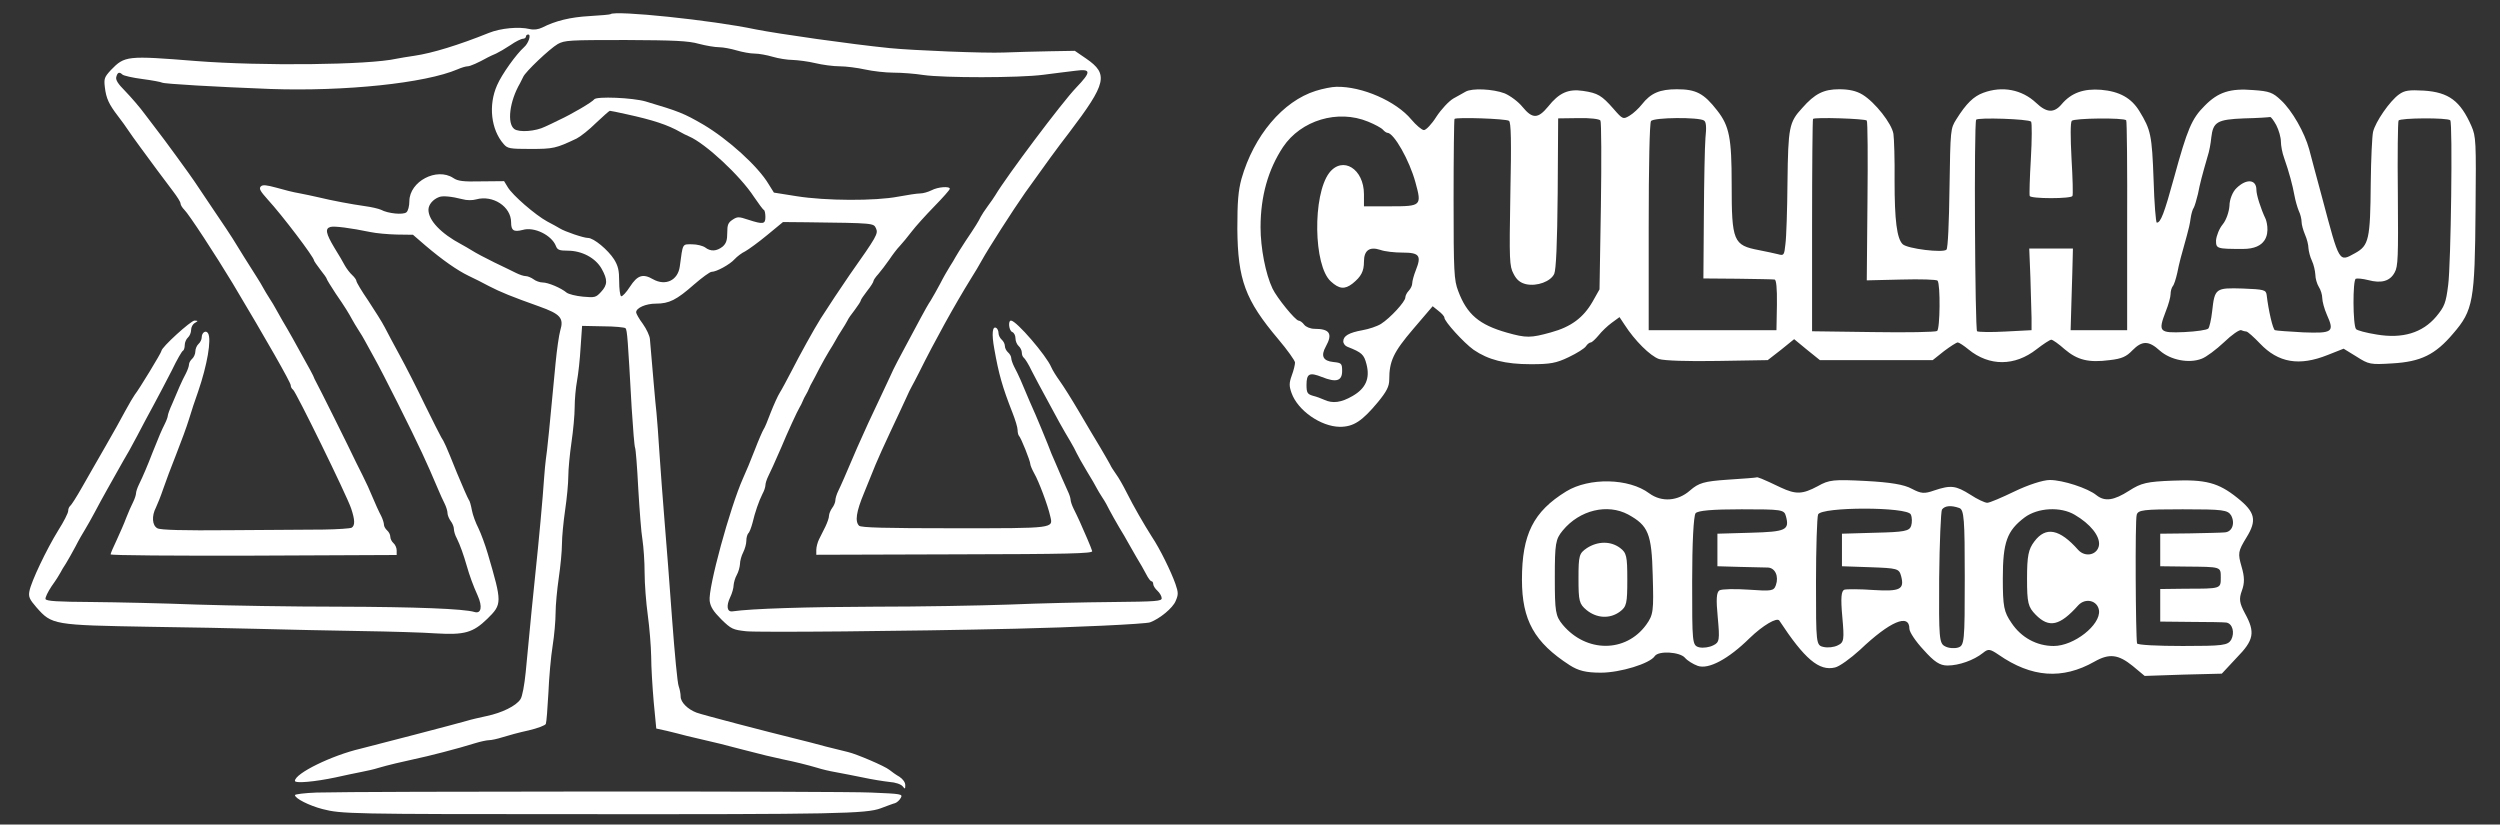 <svg xmlns="http://www.w3.org/2000/svg" viewBox="11.376 -91.008 1179.719 389.083"><rect x="11.376" y="-91.008" width="1179.719" height="389.083" fill="#333333" stroke="none"/><g transform="matrix(0.1, 0, 0, -0.1, -163.438, 677.283)" fill="#000000" stroke="none"><path d="M4629 7616 c-2 -2 -47 -6 -99 -9 -90 -5 -160 -22 -223 -54 -19 -9 -39 -12 -60 -7 -51 12 -136 4 -191 -18 -144 -58 -269 -96 -351 -108 -33 -5 -71 -11 -85 -14 -132 -30 -639 -35 -947 -11 -327 26 -336 25 -402 -43 -30 -33 -33 -40 -28 -81 6 -52 19 -80 62 -136 17 -22 38 -51 47 -65 9 -14 35 -50 57 -80 22 -30 59 -80 81 -110 22 -30 56 -75 75 -100 19 -25 35 -50 35 -57 0 -7 8 -20 18 -30 21 -20 149 -216 228 -347 159 -266 274 -468 274 -481 0 -8 5 -17 11 -21 13 -8 253 -498 274 -560 18 -54 19 -80 3 -91 -7 -4 -67 -8 -133 -9 -66 0 -265 -2 -442 -3 -221 -2 -328 1 -342 9 -25 13 -28 58 -7 98 7 15 23 54 34 87 11 33 39 107 62 165 23 58 50 132 60 165 10 33 29 92 43 130 43 125 64 247 47 275 -10 17 -30 4 -30 -19 0 -10 -7 -24 -15 -31 -8 -7 -15 -23 -15 -35 0 -12 -7 -28 -15 -35 -8 -7 -15 -19 -15 -27 0 -8 -7 -27 -14 -41 -8 -15 -22 -43 -30 -62 -8 -19 -24 -56 -35 -82 -12 -26 -21 -51 -21 -57 0 -5 -6 -22 -14 -38 -16 -32 -26 -55 -57 -133 -25 -65 -46 -114 -65 -153 -8 -16 -14 -35 -14 -42 0 -7 -6 -26 -14 -42 -8 -15 -22 -48 -32 -73 -9 -25 -30 -72 -45 -105 -16 -33 -29 -64 -29 -68 0 -5 304 -7 675 -6 l675 3 0 22 c0 12 -7 27 -15 34 -8 7 -15 20 -15 30 0 10 -7 23 -15 30 -8 7 -15 19 -15 27 0 8 -6 27 -13 41 -13 25 -21 42 -63 140 -10 20 -21 44 -25 52 -4 8 -18 35 -30 60 -32 68 -179 363 -189 380 -5 8 -11 22 -14 30 -4 8 -21 41 -39 72 -17 31 -44 79 -58 105 -15 26 -36 64 -48 83 -11 19 -25 44 -31 55 -6 11 -19 34 -30 50 -11 17 -24 39 -30 50 -6 11 -18 32 -28 47 -20 31 -103 163 -117 187 -5 9 -46 70 -90 135 -44 65 -84 125 -90 134 -9 15 -154 214 -173 237 -4 6 -30 39 -57 75 -26 36 -70 86 -96 113 -34 34 -46 53 -42 67 6 22 14 25 29 11 5 -5 47 -15 94 -21 46 -6 88 -14 93 -17 10 -6 251 -20 512 -30 351 -12 729 27 883 93 18 8 39 14 47 14 12 0 50 17 95 42 8 4 26 13 39 18 13 6 44 24 68 40 24 17 51 30 59 30 7 0 14 5 14 10 0 6 5 10 11 10 15 0 1 -42 -20 -60 -37 -33 -105 -128 -127 -179 -42 -94 -29 -210 31 -278 18 -21 28 -23 127 -23 108 0 120 3 217 49 18 9 60 42 92 74 33 31 62 57 65 57 4 0 38 -7 78 -16 124 -27 195 -50 256 -85 8 -5 26 -14 40 -20 77 -33 241 -185 306 -285 22 -32 42 -60 47 -62 4 -2 7 -17 7 -33 0 -34 -10 -36 -81 -13 -45 15 -51 15 -74 0 -21 -14 -25 -24 -25 -62 0 -35 -5 -50 -22 -65 -28 -22 -56 -24 -82 -4 -11 8 -39 15 -62 15 -47 0 -43 7 -58 -105 -9 -65 -67 -93 -126 -60 -48 28 -74 19 -109 -35 -18 -28 -37 -48 -42 -45 -5 4 -9 35 -9 71 0 51 -5 72 -24 103 -29 45 -96 101 -123 101 -21 0 -109 30 -133 45 -8 5 -35 20 -60 33 -55 30 -164 124 -186 162 l-17 28 -107 -1 c-86 -2 -111 1 -133 16 -78 51 -206 -16 -207 -109 0 -23 -6 -47 -14 -53 -15 -13 -87 -6 -120 12 -11 5 -45 13 -75 17 -64 9 -155 26 -221 42 -25 6 -65 14 -90 19 -25 4 -73 16 -107 26 -48 13 -65 15 -74 6 -10 -10 -2 -23 32 -61 69 -75 219 -273 219 -288 0 -3 14 -23 30 -44 17 -21 30 -40 30 -43 0 -3 19 -34 42 -69 47 -68 61 -92 78 -123 6 -11 19 -33 30 -50 11 -16 24 -39 30 -50 6 -11 26 -47 44 -80 40 -71 180 -350 226 -450 31 -67 41 -90 76 -172 9 -21 22 -51 30 -66 8 -16 14 -36 14 -46 0 -9 7 -26 15 -37 8 -10 15 -27 15 -37 0 -11 6 -31 14 -45 15 -30 33 -81 46 -127 13 -46 31 -96 52 -142 24 -53 17 -88 -15 -78 -50 15 -276 24 -642 25 -214 0 -516 5 -670 10 -154 6 -376 11 -493 12 -161 1 -215 4 -219 14 -2 7 11 34 29 61 19 26 37 55 41 63 4 8 16 29 27 45 10 17 31 53 45 80 14 28 35 64 45 80 10 17 31 53 45 80 14 28 42 77 60 110 19 33 39 69 45 80 6 11 20 36 31 55 12 19 41 71 64 115 23 44 59 112 80 150 21 39 59 111 84 160 24 50 48 92 53 93 4 2 8 14 8 27 0 12 7 28 15 35 8 7 15 23 15 36 0 13 8 28 18 33 16 10 16 10 -2 11 -17 0 -156 -126 -156 -143 0 -8 -107 -184 -126 -207 -6 -8 -26 -42 -44 -75 -17 -33 -60 -109 -95 -170 -35 -60 -84 -147 -110 -192 -26 -46 -51 -85 -56 -88 -5 -4 -9 -14 -9 -23 0 -10 -21 -51 -47 -92 -55 -89 -128 -242 -136 -287 -5 -26 0 -38 33 -76 73 -83 79 -84 540 -92 168 -2 402 -7 520 -10 118 -3 330 -8 470 -10 140 -2 300 -7 355 -11 135 -8 175 3 243 69 70 69 70 75 2 307 -12 41 -32 95 -44 120 -13 25 -27 63 -31 85 -4 22 -10 45 -15 50 -4 6 -29 62 -55 125 -53 132 -61 149 -75 170 -5 8 -40 78 -78 155 -37 77 -90 181 -117 230 -27 50 -59 109 -71 133 -12 24 -48 80 -78 126 -31 45 -56 87 -56 93 0 5 -9 18 -20 28 -11 10 -26 30 -34 44 -7 14 -30 53 -50 85 -40 67 -45 91 -18 98 18 5 95 -5 187 -24 28 -6 84 -11 126 -12 l76 -1 59 -51 c80 -68 150 -117 204 -143 25 -12 68 -33 95 -48 56 -29 108 -50 237 -96 101 -36 118 -55 100 -114 -6 -21 -16 -90 -22 -153 -26 -279 -41 -427 -46 -455 -2 -16 -6 -55 -8 -85 -6 -94 -26 -309 -41 -450 -13 -126 -20 -193 -46 -469 -6 -60 -16 -116 -25 -128 -20 -31 -87 -64 -159 -79 -33 -7 -76 -17 -95 -23 -40 -12 -447 -118 -500 -131 -137 -32 -310 -117 -310 -152 0 -13 95 -4 190 16 41 9 96 21 123 26 26 5 62 13 80 19 40 12 120 31 172 42 59 12 207 50 286 75 26 8 55 14 65 14 11 0 39 6 64 14 25 8 80 23 122 32 43 10 80 24 82 31 3 7 8 72 12 145 3 73 12 174 20 223 8 50 14 120 14 156 0 36 7 110 15 165 8 54 15 126 15 160 0 33 7 105 15 160 8 54 15 126 15 160 0 33 7 105 15 160 8 54 15 129 15 165 0 36 5 92 11 124 6 32 14 104 17 159 l7 101 98 -2 c55 0 103 -5 107 -9 8 -9 11 -54 29 -377 6 -97 13 -181 16 -187 3 -5 10 -91 15 -192 6 -101 14 -210 20 -243 5 -33 10 -103 10 -155 0 -52 7 -142 15 -200 8 -58 15 -145 16 -195 0 -49 6 -146 12 -215 l12 -125 50 -11 c28 -7 70 -17 95 -24 25 -6 63 -15 85 -20 41 -9 93 -22 180 -45 79 -21 147 -37 190 -46 46 -9 115 -26 162 -40 18 -6 56 -15 85 -20 29 -5 87 -17 128 -25 41 -9 98 -18 125 -21 29 -2 55 -11 63 -21 11 -14 12 -13 12 6 0 13 -11 28 -27 39 -16 9 -37 24 -48 33 -22 18 -156 75 -195 84 -14 3 -61 15 -105 26 -44 12 -105 28 -135 35 -154 38 -449 115 -475 125 -42 16 -75 49 -75 76 0 13 -4 34 -9 48 -6 13 -19 154 -31 313 -11 158 -28 369 -36 468 -8 99 -19 243 -24 320 -5 77 -11 163 -14 190 -5 41 -19 209 -31 348 -1 15 -16 47 -33 71 -18 24 -32 49 -32 55 0 21 46 41 93 41 63 0 97 17 180 90 38 33 75 60 83 60 23 0 87 35 109 60 11 12 33 29 50 37 16 9 63 43 104 77 l74 61 111 -1 c322 -4 316 -4 328 -29 11 -25 4 -37 -125 -220 -36 -52 -105 -156 -136 -205 -31 -49 -101 -176 -136 -245 -23 -44 -48 -91 -57 -105 -9 -14 -28 -56 -43 -94 -14 -38 -29 -74 -34 -80 -4 -6 -23 -49 -41 -96 -18 -47 -43 -107 -56 -135 -61 -137 -165 -517 -157 -578 4 -28 17 -49 55 -87 47 -46 55 -49 117 -56 58 -6 755 0 1271 12 270 6 613 22 635 30 46 17 108 68 121 101 13 30 13 39 -1 80 -20 57 -73 166 -112 224 -38 60 -86 143 -119 209 -15 30 -37 69 -49 85 -12 17 -25 37 -28 45 -4 8 -25 44 -46 80 -22 36 -67 112 -101 170 -34 58 -75 123 -91 145 -16 22 -34 51 -40 65 -23 55 -165 220 -190 220 -15 0 -10 -48 6 -54 8 -3 15 -16 15 -29 0 -14 7 -30 15 -37 8 -7 15 -21 15 -31 0 -10 4 -20 9 -24 5 -3 23 -31 38 -63 16 -31 45 -86 65 -122 19 -36 49 -90 65 -120 17 -30 40 -71 52 -90 11 -19 25 -44 30 -56 5 -11 27 -50 48 -85 22 -35 42 -71 46 -79 4 -8 16 -28 27 -45 11 -16 26 -43 34 -60 8 -16 29 -52 45 -80 17 -27 35 -59 41 -70 6 -11 24 -42 40 -70 17 -27 38 -65 47 -82 9 -18 20 -33 25 -33 4 0 8 -6 8 -13 0 -8 9 -22 20 -32 11 -10 20 -26 20 -35 0 -14 -24 -16 -232 -18 -128 -1 -348 -6 -488 -12 -140 -5 -426 -10 -635 -10 -319 -1 -580 -9 -670 -22 -26 -4 -31 25 -11 67 9 18 16 44 16 57 1 12 7 34 15 48 8 14 14 37 15 51 0 15 7 40 15 55 8 16 15 40 15 55 0 14 4 29 9 35 6 5 14 27 20 49 12 51 30 103 47 137 8 14 14 33 14 41 0 9 6 28 14 44 13 26 25 53 61 135 28 68 77 174 86 188 5 8 12 22 15 30 3 8 10 22 15 30 5 8 12 22 15 30 3 8 10 22 15 30 5 8 20 38 34 65 15 28 35 64 45 80 11 17 24 39 30 50 6 11 19 34 30 50 11 17 23 37 27 45 3 8 19 31 35 51 15 20 28 40 28 44 0 4 14 24 30 45 17 21 30 42 30 47 0 4 10 19 23 33 12 14 35 44 51 67 16 24 38 53 50 65 12 13 37 43 56 68 19 25 67 78 107 119 40 41 73 78 73 83 0 13 -56 9 -86 -7 -16 -8 -40 -15 -54 -15 -14 0 -60 -7 -103 -15 -108 -21 -343 -20 -480 2 l-107 17 -25 40 c-49 83 -191 212 -310 282 -90 52 -112 61 -270 108 -62 18 -233 25 -243 10 -8 -12 -104 -69 -167 -98 -22 -11 -51 -25 -65 -31 -44 -22 -122 -28 -145 -11 -35 26 -23 130 27 216 4 8 11 22 15 30 10 24 125 133 163 155 33 18 54 19 320 19 230 -1 297 -4 346 -18 34 -9 77 -16 95 -16 19 0 56 -7 83 -15 27 -8 65 -15 85 -15 20 0 58 -7 85 -15 27 -8 70 -15 95 -15 25 -1 73 -7 106 -15 33 -8 85 -15 115 -15 30 0 84 -7 120 -15 36 -8 97 -15 135 -15 39 0 102 -5 140 -11 97 -14 452 -14 566 1 52 7 120 15 152 19 75 10 75 -5 3 -80 -67 -70 -328 -418 -381 -507 -5 -9 -22 -33 -36 -52 -14 -19 -29 -42 -33 -50 -10 -21 -26 -47 -72 -115 -22 -34 -43 -67 -47 -75 -4 -8 -16 -28 -27 -45 -10 -16 -31 -52 -45 -80 -14 -27 -35 -63 -45 -80 -11 -16 -31 -52 -46 -80 -14 -27 -48 -90 -75 -140 -27 -49 -51 -97 -55 -105 -3 -8 -26 -55 -49 -105 -47 -98 -99 -211 -121 -262 -62 -145 -75 -175 -90 -206 -8 -16 -14 -36 -14 -45 0 -9 -7 -26 -15 -36 -8 -11 -15 -28 -15 -37 0 -10 -8 -32 -17 -51 -9 -18 -22 -45 -30 -60 -7 -14 -13 -37 -13 -50 l0 -23 653 2 c536 1 651 4 649 15 -2 7 -12 33 -23 58 -11 25 -27 61 -35 80 -9 19 -22 48 -30 63 -8 16 -14 35 -14 42 0 7 -6 26 -14 42 -7 15 -20 44 -28 63 -8 19 -22 51 -30 70 -9 19 -26 60 -37 90 -25 61 -37 91 -56 135 -13 29 -39 88 -71 165 -8 19 -22 47 -30 62 -7 14 -14 33 -14 41 0 8 -7 20 -15 27 -8 7 -15 20 -15 30 0 10 -7 23 -15 30 -8 7 -15 21 -15 31 0 10 -5 21 -10 24 -19 12 -23 -27 -10 -98 21 -119 38 -180 86 -302 13 -33 24 -69 24 -81 0 -11 3 -24 6 -27 10 -9 54 -120 54 -134 0 -6 9 -27 19 -45 20 -34 64 -150 75 -201 14 -58 24 -57 -453 -57 -327 0 -440 3 -449 12 -20 20 -14 65 24 156 20 48 44 108 54 133 10 25 42 95 70 155 28 60 61 129 72 154 11 25 24 52 29 60 5 8 20 38 34 65 74 149 168 319 246 445 16 25 38 62 50 84 29 53 146 236 205 320 97 136 150 209 208 284 176 232 186 275 80 348 l-54 37 -117 -2 c-65 -1 -163 -4 -218 -6 -88 -4 -432 10 -540 21 -180 18 -524 67 -630 88 -208 44 -665 91 -686 72z m-699 -873 c20 -6 48 -6 65 -1 79 22 165 -34 165 -108 0 -39 12 -47 55 -36 54 16 136 -25 156 -75 7 -19 16 -23 56 -23 67 0 131 -34 160 -85 29 -52 29 -76 -3 -110 -24 -26 -29 -27 -85 -22 -33 3 -68 12 -77 19 -26 22 -87 48 -114 48 -12 0 -32 7 -42 15 -11 8 -28 15 -37 15 -10 0 -30 7 -46 15 -15 8 -62 30 -103 50 -41 20 -88 45 -105 56 -16 10 -39 23 -50 29 -96 51 -155 113 -155 163 0 24 21 49 50 60 17 7 59 3 110 -10z" style="fill: rgb(255, 255, 255);"></path><path d="M3243 3943 c-57 -2 -103 -8 -103 -12 0 -16 68 -50 130 -66 89 -23 131 -24 1200 -24 1225 -1 1367 2 1435 28 27 10 58 22 67 24 9 3 21 14 27 25 10 18 3 19 -141 25 -147 7 -2410 6 -2615 0z" style="fill: rgb(255, 255, 255);"></path><path d="M 7956.78 7254.02 C 7801.71 7205.21 7665.07 7043.35 7606.51 6839.09 C 7591.33 6782.57 7586.99 6732.47 7586.99 6602.72 C 7589.16 6362.5 7623.86 6267.44 7780.02 6082.45 C 7823.4 6031.07 7859.19 5980.97 7859.19 5971.97 C 7859.19 5961.7 7852.68 5934.72 7844 5911.6 C 7830.99 5875.63 7830.99 5861.49 7842.92 5828.1 C 7872.2 5745.88 7980.64 5670.09 8070.65 5668.8 C 8135.71 5668.8 8175.84 5695.78 8250.66 5785.7 C 8291.87 5835.8 8303.8 5860.21 8303.8 5891.04 C 8303.8 5978.4 8323.32 6020.79 8416.58 6129.98 L 8508.76 6237.89 L 8535.87 6216.05 C 8551.05 6204.49 8564.06 6190.36 8564.06 6183.94 C 8564.06 6165.95 8655.16 6065.75 8701.79 6032.35 C 8771.19 5984.82 8850.35 5964.27 8971.81 5964.27 C 9063.99 5964.27 9092.18 5969.4 9150.74 5997.66 C 9188.7 6015.65 9225.57 6038.77 9232.07 6049.05 C 9238.58 6059.33 9249.42 6067.03 9254.85 6067.03 C 9260.27 6067.03 9276.54 6082.45 9291.72 6100.44 C 9305.81 6118.42 9334.01 6145.4 9353.53 6159.53 L 9390.4 6186.5 L 9414.26 6150.53 C 9461.97 6076.03 9535.71 6002.8 9576.93 5988.67 C 9601.87 5980.97 9710.32 5977.11 9854.54 5979.68 L 10089.8 5983.53 L 10152.7 6032.35 L 10214.5 6082.45 L 10275.3 6032.35 L 10336 5983.53 L 10602.8 5983.53 L 10868.4 5983.53 L 10921.6 6025.93 C 10950.9 6047.77 10980.1 6067.03 10986.7 6067.03 C 10992.1 6067.03 11015.9 6051.62 11037.6 6033.64 C 11135.2 5953.99 11255.6 5953.99 11358.6 6034.92 C 11390.1 6059.33 11421.5 6079.88 11428 6079.88 C 11434.5 6079.88 11463.8 6059.33 11490.9 6034.92 C 11551.6 5983.53 11603.7 5970.69 11703.5 5983.53 C 11760.9 5989.96 11782.6 6000.23 11810.8 6029.78 C 11856.4 6076.03 11887.8 6076.03 11939.9 6028.5 C 11990.8 5983.53 12077.6 5966.83 12137.2 5989.96 C 12158.9 5997.66 12206.6 6033.64 12243.5 6068.32 C 12279.3 6103 12316.2 6128.7 12324.8 6124.84 C 12332.4 6120.99 12344.4 6118.42 12348.7 6118.42 C 12354.1 6118.42 12383.4 6092.73 12412.7 6061.9 C 12499.4 5970.69 12598.1 5953.99 12732.6 6007.94 L 12807.4 6037.49 L 12868.1 6000.23 C 12926.7 5962.98 12933.2 5961.7 13037.3 5968.12 C 13171.8 5975.83 13240.1 6009.23 13324.7 6109.43 C 13419 6218.62 13426.6 6263.58 13429.9 6690.07 C 13433.1 7018.94 13432 7038.21 13410.4 7088.31 C 13358.3 7206.49 13304.1 7247.6 13185.9 7255.31 C 13117.6 7259.16 13094.8 7256.59 13068.8 7237.32 C 13025.4 7206.49 12957.1 7107.58 12946.2 7060.05 C 12941.9 7040.78 12936.5 6931.58 12935.4 6818.54 C 12933.2 6552.62 12926.7 6524.36 12861.6 6488.39 C 12784.6 6446 12789 6438.29 12706.6 6747.88 C 12680.5 6842.94 12653.4 6947 12644.7 6979.11 C 12623.1 7057.48 12564.5 7161.53 12511.4 7210.35 C 12473.4 7246.32 12457.1 7252.74 12381.2 7257.88 C 12272.8 7266.87 12215.3 7248.89 12151.3 7183.37 C 12090.6 7122.99 12070 7074.18 12007.1 6844.23 C 11960.5 6674.66 11944.2 6632.27 11925.8 6632.27 C 11921.4 6632.27 11913.8 6723.48 11910.6 6835.24 C 11903 7045.91 11897.6 7070.32 11843.4 7158.96 C 11805.4 7220.62 11750.1 7251.45 11663.3 7259.16 C 11580.9 7265.58 11522.4 7245.03 11476.8 7191.08 C 11441 7148.69 11406.3 7149.97 11356.4 7197.5 C 11289.2 7260.45 11197 7278.43 11107 7245.03 C 11061.5 7228.33 11026.8 7194.93 10980.1 7120.42 C 10952 7075.46 10952 7074.18 10947.6 6796.7 C 10945.4 6628.41 10940 6512.8 10933.5 6505.09 C 10919.4 6488.39 10748.1 6508.94 10726.4 6530.78 C 10699.3 6557.76 10688.4 6642.54 10688.4 6828.81 C 10689.5 6929.02 10686.3 7029.22 10683 7051.05 C 10675.4 7099.87 10596.3 7200.07 10537.7 7236.04 C 10508.4 7254.02 10473.7 7261.73 10427.1 7261.73 C 10354.4 7261.73 10312.1 7241.18 10252.5 7173.09 C 10190.7 7106.29 10186.3 7083.17 10183.1 6824.96 C 10182 6693.93 10177.7 6561.61 10173.3 6530.78 C 10167.9 6478.11 10165.7 6475.54 10138.6 6483.25 C 10122.4 6487.11 10082.2 6496.1 10048.6 6502.52 C 9927.24 6525.64 9919.64 6543.63 9919.64 6814.68 C 9919.64 7031.78 9908.74 7088.31 9851.34 7161.53 C 9788.44 7242.46 9751.54 7261.73 9661.52 7261.73 C 9580.19 7261.73 9537.88 7243.75 9495.59 7189.79 C 9481.49 7171.81 9455.47 7147.4 9438.12 7137.12 C 9407.75 7119.14 9405.58 7119.14 9362.21 7169.24 C 9306.9 7232.19 9288.46 7243.75 9217.97 7254.02 C 9148.57 7264.3 9105.2 7245.03 9053.14 7179.52 C 9005.43 7121.71 8979.4 7121.71 8932.77 7178.23 C 8913.25 7202.64 8875.29 7230.9 8848.19 7242.46 C 8793.96 7263.02 8694.2 7268.15 8663.83 7250.17 C 8654.07 7245.03 8628.04 7229.62 8606.36 7218.05 C 8584.67 7205.21 8548.88 7166.67 8526.11 7131.99 C 8504.42 7097.3 8477.31 7069.04 8467.55 7069.04 C 8457.79 7069.04 8430.68 7092.16 8407.91 7119.14 C 8336.33 7205.21 8175.84 7275.86 8054.38 7273.29 C 8033.78 7273.29 7989.32 7264.3 7956.78 7254.02 Z M 8204.03 7108.86 C 8235.48 7096.02 8266.93 7079.32 8274.52 7070.32 C 8281.03 7062.61 8290.79 7056.19 8295.12 7056.19 C 8325.49 7056.19 8399.23 6926.44 8427.43 6822.39 C 8457.79 6711.91 8455.62 6709.35 8309.22 6709.35 L 8184.51 6709.35 L 8184.51 6765.87 C 8184.51 6886.62 8083.66 6948.28 8020.77 6867.35 C 7941.6 6763.3 7945.94 6428.01 8028.36 6354.79 C 8067.39 6318.82 8093.42 6316.25 8130.29 6344.51 C 8171.5 6377.91 8184.51 6402.32 8184.51 6448.57 C 8184.51 6501.24 8210.54 6520.51 8261.51 6503.81 C 8282.11 6496.1 8328.74 6490.96 8366.7 6490.96 C 8445.86 6490.96 8456.71 6476.83 8429.6 6408.74 C 8419.84 6384.34 8412.24 6356.07 8412.24 6345.8 C 8412.24 6335.52 8404.65 6320.11 8395.98 6311.11 C 8387.3 6302.12 8379.71 6287.99 8379.71 6279 C 8379.71 6259.73 8309.22 6182.65 8264.76 6154.39 C 8246.33 6142.83 8207.29 6129.98 8178.01 6124.84 C 8114.03 6113.28 8086.92 6097.87 8086.92 6072.17 C 8086.92 6061.9 8095.59 6050.33 8106.44 6046.48 C 8174.75 6019.5 8184.51 6010.51 8196.44 5964.27 C 8213.79 5897.47 8193.19 5849.93 8130.29 5813.97 C 8077.15 5783.13 8037.03 5777.99 7997.99 5795.98 C 7983.89 5802.4 7960.04 5811.4 7943.77 5815.25 C 7917.74 5822.96 7913.41 5829.38 7913.41 5866.63 C 7913.41 5920.59 7927.5 5927.01 7986.06 5903.89 C 8053.3 5876.91 8081.49 5884.62 8081.49 5932.15 C 8081.49 5968.12 8078.24 5970.69 8040.28 5974.54 C 7991.48 5979.68 7979.56 6002.8 8004.5 6047.77 C 8038.12 6108.14 8022.93 6131.27 7951.36 6131.27 C 7931.84 6131.27 7910.15 6140.26 7902.56 6150.53 C 7894.97 6160.81 7883.04 6169.8 7876.53 6169.8 C 7861.35 6169.8 7773.52 6277.71 7752.91 6321.39 C 7720.38 6389.47 7696.52 6512.8 7696.52 6610.43 C 7696.52 6756.88 7732.31 6882.77 7802.79 6989.39 C 7887.38 7115.28 8060.89 7167.95 8204.03 7108.86 Z M 8868.79 7112.72 C 8878.55 7106.29 8880.72 7020.22 8875.29 6765.87 C 8869.87 6453.7 8870.96 6426.73 8890.48 6390.76 C 8904.57 6362.5 8921.93 6348.37 8949.04 6341.94 C 9001.09 6330.38 9066.15 6354.79 9082.42 6390.76 C 9091.1 6411.31 9096.52 6532.07 9098.69 6772.29 L 9100.86 7124.28 L 9196.29 7125.56 C 9249.42 7126.85 9296.05 7121.71 9300.39 7114 C 9304.73 7107.58 9305.81 6925.16 9302.56 6709.35 L 9296.05 6317.54 L 9263.52 6259.73 C 9220.14 6183.94 9161.59 6140.26 9067.24 6114.57 C 8970.72 6087.59 8950.12 6087.59 8859.03 6113.28 C 8727.81 6150.53 8670.34 6199.35 8629.13 6309.83 C 8609.61 6361.21 8607.44 6397.18 8607.44 6741.46 C 8607.44 6947 8609.61 7119.14 8611.78 7121.71 C 8619.37 7130.7 8854.69 7122.99 8868.79 7112.72 Z M 9789.44 7114 C 9799.24 7107.58 9801.44 7083.17 9795.94 7031.78 C 9792.74 6991.96 9789.44 6827.53 9788.44 6664.38 L 9786.24 6368.92 L 9947.84 6367.64 C 10036.7 6366.35 10114.8 6365.07 10122.4 6363.78 C 10130 6362.5 10134.3 6325.24 10133.2 6244.31 L 10131 6124.84 L 9829.64 6124.84 L 9528.12 6124.84 L 9528.12 6610.43 C 9528.12 6904.61 9532.46 7102.44 9538.97 7111.43 C 9550.91 7129.41 9766.74 7130.7 9789.44 7114 Z M 10557.2 7114 C 10561.6 7108.86 10562.6 6938.01 10560.5 6732.47 L 10557.2 6359.93 L 10719.9 6363.78 C 10809.9 6366.35 10886.9 6363.78 10891.2 6358.64 C 10905.3 6341.94 10903.1 6129.98 10889.1 6120.99 C 10881.5 6115.85 10745.9 6113.28 10587.6 6115.85 L 10299.1 6119.7 L 10299.1 6618.14 C 10299.1 6891.76 10301.3 7119.14 10303.5 7121.71 C 10311.1 7130.7 10549.6 7122.99 10557.2 7114 Z M 11332.6 7108.86 C 11336.9 7103.72 11336.9 7024.08 11331.5 6932.87 C 11326.1 6841.66 11323.9 6763.3 11326.1 6758.16 C 11328.2 6751.74 11373.8 6747.88 11426.9 6747.88 C 11480.1 6747.88 11525.6 6751.74 11527.8 6758.16 C 11531 6763.3 11528.9 6841.66 11523.4 6934.15 C 11518 7035.64 11518 7105.01 11524.5 7112.72 C 11535.4 7125.56 11770.7 7128.13 11781.5 7115.28 C 11784.8 7112.72 11787 6887.91 11785.9 6616.85 L 11785.9 6124.84 L 11652.5 6124.84 L 11519.1 6124.84 L 11523.4 6272.57 C 11525.6 6353.5 11528.9 6440.86 11528.9 6465.27 L 11530 6510.23 L 11426.9 6510.23 L 11323.9 6510.23 L 11329.3 6375.34 C 11331.5 6300.84 11333.7 6214.77 11334.8 6182.65 L 11334.8 6124.84 L 11211.1 6118.42 C 11143.9 6114.57 11084.3 6115.85 11077.7 6119.7 C 11068 6127.41 11062.6 7097.3 11073.4 7117.85 C 11078.8 7129.41 11320.7 7121.71 11332.6 7108.86 Z M 12489.7 7092.16 C 12501.6 7069.04 12511.4 7034.35 12511.4 7015.08 C 12511.4 6995.82 12517.9 6961.13 12526.5 6938.01 C 12550.4 6869.92 12566.7 6808.26 12575.3 6760.73 C 12579.7 6736.32 12589.4 6702.92 12595.9 6687.51 C 12603.5 6672.09 12609 6648.97 12609 6636.12 C 12609 6623.28 12616.5 6596.3 12625.2 6575.74 C 12633.9 6556.48 12641.5 6526.93 12641.5 6511.51 C 12642.6 6497.38 12649.1 6470.4 12657.8 6452.42 C 12666.4 6434.44 12672.9 6404.89 12674 6386.9 C 12674 6368.92 12681.6 6343.23 12690.3 6329.1 C 12699 6316.25 12706.6 6291.84 12706.6 6276.43 C 12706.6 6261.01 12716.3 6225.04 12728.2 6198.07 C 12765.1 6115.85 12756.4 6109.43 12616.5 6114.57 C 12549.3 6118.42 12489.7 6122.27 12483.2 6124.84 C 12473.4 6128.7 12452.8 6217.33 12444.1 6291.84 C 12440.9 6314.97 12431.1 6317.54 12331.3 6321.39 C 12203.4 6325.24 12199 6322.67 12187.1 6214.77 C 12182.8 6174.94 12174.1 6137.69 12168.7 6132.55 C 12163.3 6126.13 12112.3 6118.42 12055.9 6115.85 C 11936.6 6110.71 11931.2 6117.14 11968.1 6213.48 C 11981.1 6245.6 11990.8 6281.57 11990.8 6294.41 C 11990.8 6308.54 11995.2 6323.96 12000.6 6331.67 C 12007.1 6338.09 12015.8 6366.35 12022.3 6394.61 C 12032 6443.43 12039.6 6471.69 12067.8 6571.89 C 12074.3 6593.73 12083 6630.98 12085.2 6651.54 C 12088.4 6673.37 12094.9 6696.5 12100.4 6702.92 C 12104.7 6710.63 12113.4 6740.18 12119.9 6767.15 C 12129.6 6817.25 12139.4 6854.51 12165.4 6944.43 C 12173 6966.27 12180.6 7007.38 12182.8 7033.07 C 12191.5 7107.58 12209.9 7119.14 12337.9 7124.28 C 12400.7 7125.56 12455 7129.41 12460.4 7130.7 C 12464.7 7131.99 12477.7 7114 12489.7 7092.16 Z M 13310.6 7115.28 C 13322.5 7102.44 13313.8 6434.44 13300.8 6338.09 C 13290 6252.02 13283.5 6236.61 13244.4 6189.07 C 13179.4 6112 13085 6083.74 12963.6 6104.29 C 12914.8 6112 12871.4 6123.56 12866 6129.98 C 12850.8 6147.97 12849.7 6361.21 12864.9 6367.64 C 12871.4 6370.2 12898.5 6367.64 12923.4 6361.21 C 12985.3 6344.51 13026.5 6356.07 13048.2 6397.18 C 13064.4 6425.44 13065.5 6469.12 13063.3 6765.87 C 13061.2 6950.85 13063.3 7107.58 13066.6 7114 C 13073.1 7126.85 13299.7 7128.13 13310.6 7115.28 Z" style="fill: rgb(255, 255, 255);"></path><path d="M 9901.4 5419.38 C 9788.7 5411.7 9764.22 5404.02 9723.42 5368.7 C 9666.32 5318.02 9589.62 5311.87 9530.81 5354.88 C 9434.49 5427.06 9246.75 5430.13 9139 5364.09 C 8983.91 5268.87 8930.03 5161.36 8930.03 4947.88 C 8930.03 4755.91 8988.81 4651.47 9155.32 4543.96 C 9196.14 4517.85 9232.05 4508.64 9302.25 4508.64 C 9393.68 4508.64 9534.07 4551.64 9556.93 4586.97 C 9574.89 4613.07 9674.52 4606.93 9698.92 4579.29 C 9710.42 4565.47 9738.12 4548.57 9759.32 4540.89 C 9810 4522.46 9904.6 4573.14 10004.2 4671.44 C 10066.2 4731.33 10133.2 4771.26 10144.6 4754.37 C 10263.8 4573.14 10332.3 4514.78 10407.4 4533.21 C 10428.7 4537.82 10480.9 4576.22 10525 4616.15 C 10667 4751.3 10758.4 4789.69 10758.4 4715.97 C 10758.4 4700.62 10787.8 4656.08 10825.4 4616.15 C 10876 4559.32 10902.1 4542.43 10938 4542.43 C 10991.9 4542.43 11062.1 4567 11106.2 4602.32 C 11130.6 4622.29 11138.8 4620.75 11179.6 4593.11 C 11334.7 4485.6 11480 4474.85 11631.8 4560.86 C 11702 4600.79 11744.5 4594.64 11811.4 4540.89 L 11868.6 4493.28 L 12049.8 4499.43 L 12232.6 4504.03 L 12302.8 4579.29 C 12384.4 4662.22 12391 4699.08 12342 4788.16 C 12315.9 4837.31 12312.6 4855.73 12327.3 4895.67 C 12340.4 4930.99 12340.4 4960.17 12325.7 5009.32 C 12307.7 5072.29 12309.3 5081.5 12348.5 5146.01 C 12399.1 5227.4 12391 5265.8 12306.1 5333.38 C 12216.3 5405.56 12155.9 5420.92 12000.8 5414.77 C 11880 5410.17 11852.2 5404.02 11795.1 5367.16 C 11723.3 5321.09 11680.8 5314.94 11641.6 5345.66 C 11600.8 5379.45 11481.6 5417.85 11421.2 5417.85 C 11388.6 5417.85 11318.4 5394.81 11254.7 5364.09 C 11194.3 5334.91 11137.2 5310.34 11125.7 5310.34 C 11114.3 5310.34 11078.4 5327.23 11045.8 5348.73 C 10977.2 5391.74 10954.3 5394.81 10876 5368.7 C 10828.6 5351.81 10813.9 5353.34 10769.9 5376.38 C 10733.9 5396.34 10668.6 5407.09 10552.7 5413.24 C 10400.9 5420.92 10379.7 5419.38 10325.8 5388.66 C 10254 5350.27 10223 5348.73 10151.1 5382.52 C 10061.3 5425.52 10040.1 5433.2 10036.8 5430.13 C 10033.6 5428.6 9973.2 5423.99 9901.4 5419.38 Z M 10993.5 5285.76 C 11016.4 5278.09 11019.6 5233.55 11019.6 4957.1 C 11019.6 4651.47 11018 4636.11 10987 4626.9 C 10970.7 4622.29 10942.9 4623.83 10926.6 4633.04 C 10898.8 4646.86 10897.2 4671.44 10898.8 4954.03 C 10900.5 5122.97 10907 5268.87 10911.9 5278.09 C 10924.9 5296.51 10954.3 5299.59 10993.5 5285.76 Z M 9431.22 5255.05 C 9525.91 5202.83 9542.24 5165.97 9547.13 4967.85 C 9552.03 4798.91 9550.4 4782.01 9516.12 4734.4 C 9419.8 4602.32 9233.69 4602.32 9122.67 4734.4 C 9088.39 4775.87 9085.13 4795.84 9085.13 4957.1 C 9085.13 5118.36 9088.39 5138.33 9122.67 5179.79 C 9202.67 5276.55 9333.27 5307.27 9431.22 5255.05 Z M 10175.6 5247.37 C 10193.6 5181.33 10175.6 5173.65 10010.7 5169.04 L 9852.4 5164.43 L 9852.4 5087.64 L 9852.4 5010.85 L 9958.5 5007.78 C 10017.3 5006.25 10076 5004.71 10090.7 5004.71 C 10125 5003.17 10143 4963.24 10128.3 4921.77 C 10118.5 4894.13 10108.7 4892.59 10001 4900.27 C 9935.7 4904.88 9873.6 4903.35 9862.2 4897.2 C 9847.5 4887.99 9845.9 4854.2 9854 4769.73 C 9863.8 4663.76 9862.2 4651.47 9832.8 4637.65 C 9814.9 4628.43 9785.52 4623.83 9765.92 4628.43 C 9733.22 4637.65 9733.22 4646.86 9733.22 4938.67 C 9733.22 5118.36 9739.82 5248.9 9749.52 5261.19 C 9761.02 5273.48 9826.3 5279.62 9966.7 5279.62 C 10156 5279.62 10167.4 5278.09 10175.6 5247.37 Z M 10765 5255.05 C 10771.5 5241.23 10771.5 5216.65 10766.6 5201.29 C 10758.4 5176.72 10733.9 5172.11 10598.4 5169.04 L 10440.1 5164.43 L 10440.1 5087.64 L 10440.1 5010.85 L 10573.9 5006.25 C 10701.3 5001.64 10709.5 5000.1 10719.2 4964.78 C 10735.6 4901.81 10716 4891.06 10588.6 4898.74 C 10525 4903.35 10462.9 4903.35 10451.5 4900.27 C 10436.8 4894.13 10433.6 4863.41 10441.7 4772.8 C 10451.5 4663.76 10449.9 4651.47 10420.5 4637.65 C 10402.5 4628.43 10373.1 4625.36 10353.6 4629.97 C 10317.6 4637.65 10317.6 4643.79 10317.6 4934.06 C 10317.6 5098.39 10322.5 5241.23 10327.4 5255.05 C 10342.1 5291.91 10750.3 5291.91 10765 5255.05 Z M 11538.8 5253.51 C 11612.2 5210.51 11658 5153.68 11653.1 5110.68 C 11646.5 5064.61 11589.4 5050.78 11555.1 5087.64 C 11466.9 5187.47 11401.6 5199.76 11347.8 5127.57 C 11320 5090.72 11313.5 5060 11313.5 4952.49 C 11313.5 4837.31 11318.4 4818.88 11354.3 4782.01 C 11418 4717.51 11468.6 4729.8 11555.1 4826.55 C 11589.4 4863.41 11646.5 4849.59 11653.1 4801.98 C 11661.2 4734.4 11535.5 4634.58 11439.2 4634.58 C 11359.2 4634.58 11285.7 4674.51 11240 4743.62 C 11204.1 4795.84 11199.2 4820.41 11199.2 4954.03 C 11199.2 5124.5 11218.8 5178.26 11302.1 5241.23 C 11364.1 5287.3 11471.8 5293.44 11538.8 5253.51 Z M 12276.7 5250.44 C 12296.3 5213.58 12281.6 5172.11 12245.7 5170.58 C 12231 5169.04 12157.5 5167.51 12080.8 5165.97 L 11942 5164.43 L 11942 5087.64 L 11942 5010.85 L 12064.5 5009.32 C 12231 5007.78 12227.7 5009.32 12227.7 4957.1 C 12227.7 4904.88 12229.3 4904.88 12064.5 4904.88 L 11942 4903.35 L 11942 4826.55 L 11942 4749.76 L 12088.9 4748.23 C 12170.6 4748.23 12244 4746.69 12253.8 4745.16 C 12283.2 4740.55 12294.6 4697.55 12276.7 4663.76 C 12260.4 4637.65 12239.1 4634.58 12048.1 4634.58 C 11930.6 4634.58 11834.3 4639.18 11832.6 4646.86 C 11826.1 4679.11 11822.8 5230.47 11831 5253.51 C 11837.5 5276.55 11862 5279.62 12048.1 5279.62 C 12239.1 5279.62 12260.4 5276.55 12276.7 5250.44 Z" style="fill: rgb(255, 255, 255);"></path><path d="M 12302.6 6795.98 C 12283.5 6778.53 12268.7 6740.74 12268.7 6711.68 C 12266.7 6684.06 12253.9 6644.81 12237.1 6624.47 C 12220.1 6604.11 12207.5 6570.69 12205.3 6548.89 C 12205.3 6509.64 12207.5 6508.19 12332.3 6508.19 C 12387.9 6508.19 12417.7 6525.27 12433 6547.48 C 12461.8 6588.76 12440.2 6647.73 12440.2 6647.73 C 12414.8 6701.49 12395.8 6763.99 12395.8 6787.26 C 12395.8 6836.68 12349.2 6841.03 12302.6 6795.98 Z" style="fill: rgb(255, 255, 255);"></path><path d="M 9236.55 5096.63 C 9200.03 5071.52 9196.86 5062.73 9196.86 4953.5 C 9196.86 4846.78 9200.03 4832.97 9234.97 4804.09 C 9282.63 4765.17 9344.57 4761.41 9392.23 4796.56 C 9424 4820.42 9427.17 4835.48 9427.17 4947.22 C 9427.17 5058.97 9424 5074.03 9392.23 5097.89 C 9347.75 5130.53 9287.4 5129.27 9236.55 5096.63 Z" style="fill: rgb(255, 255, 255);"></path></g></svg>